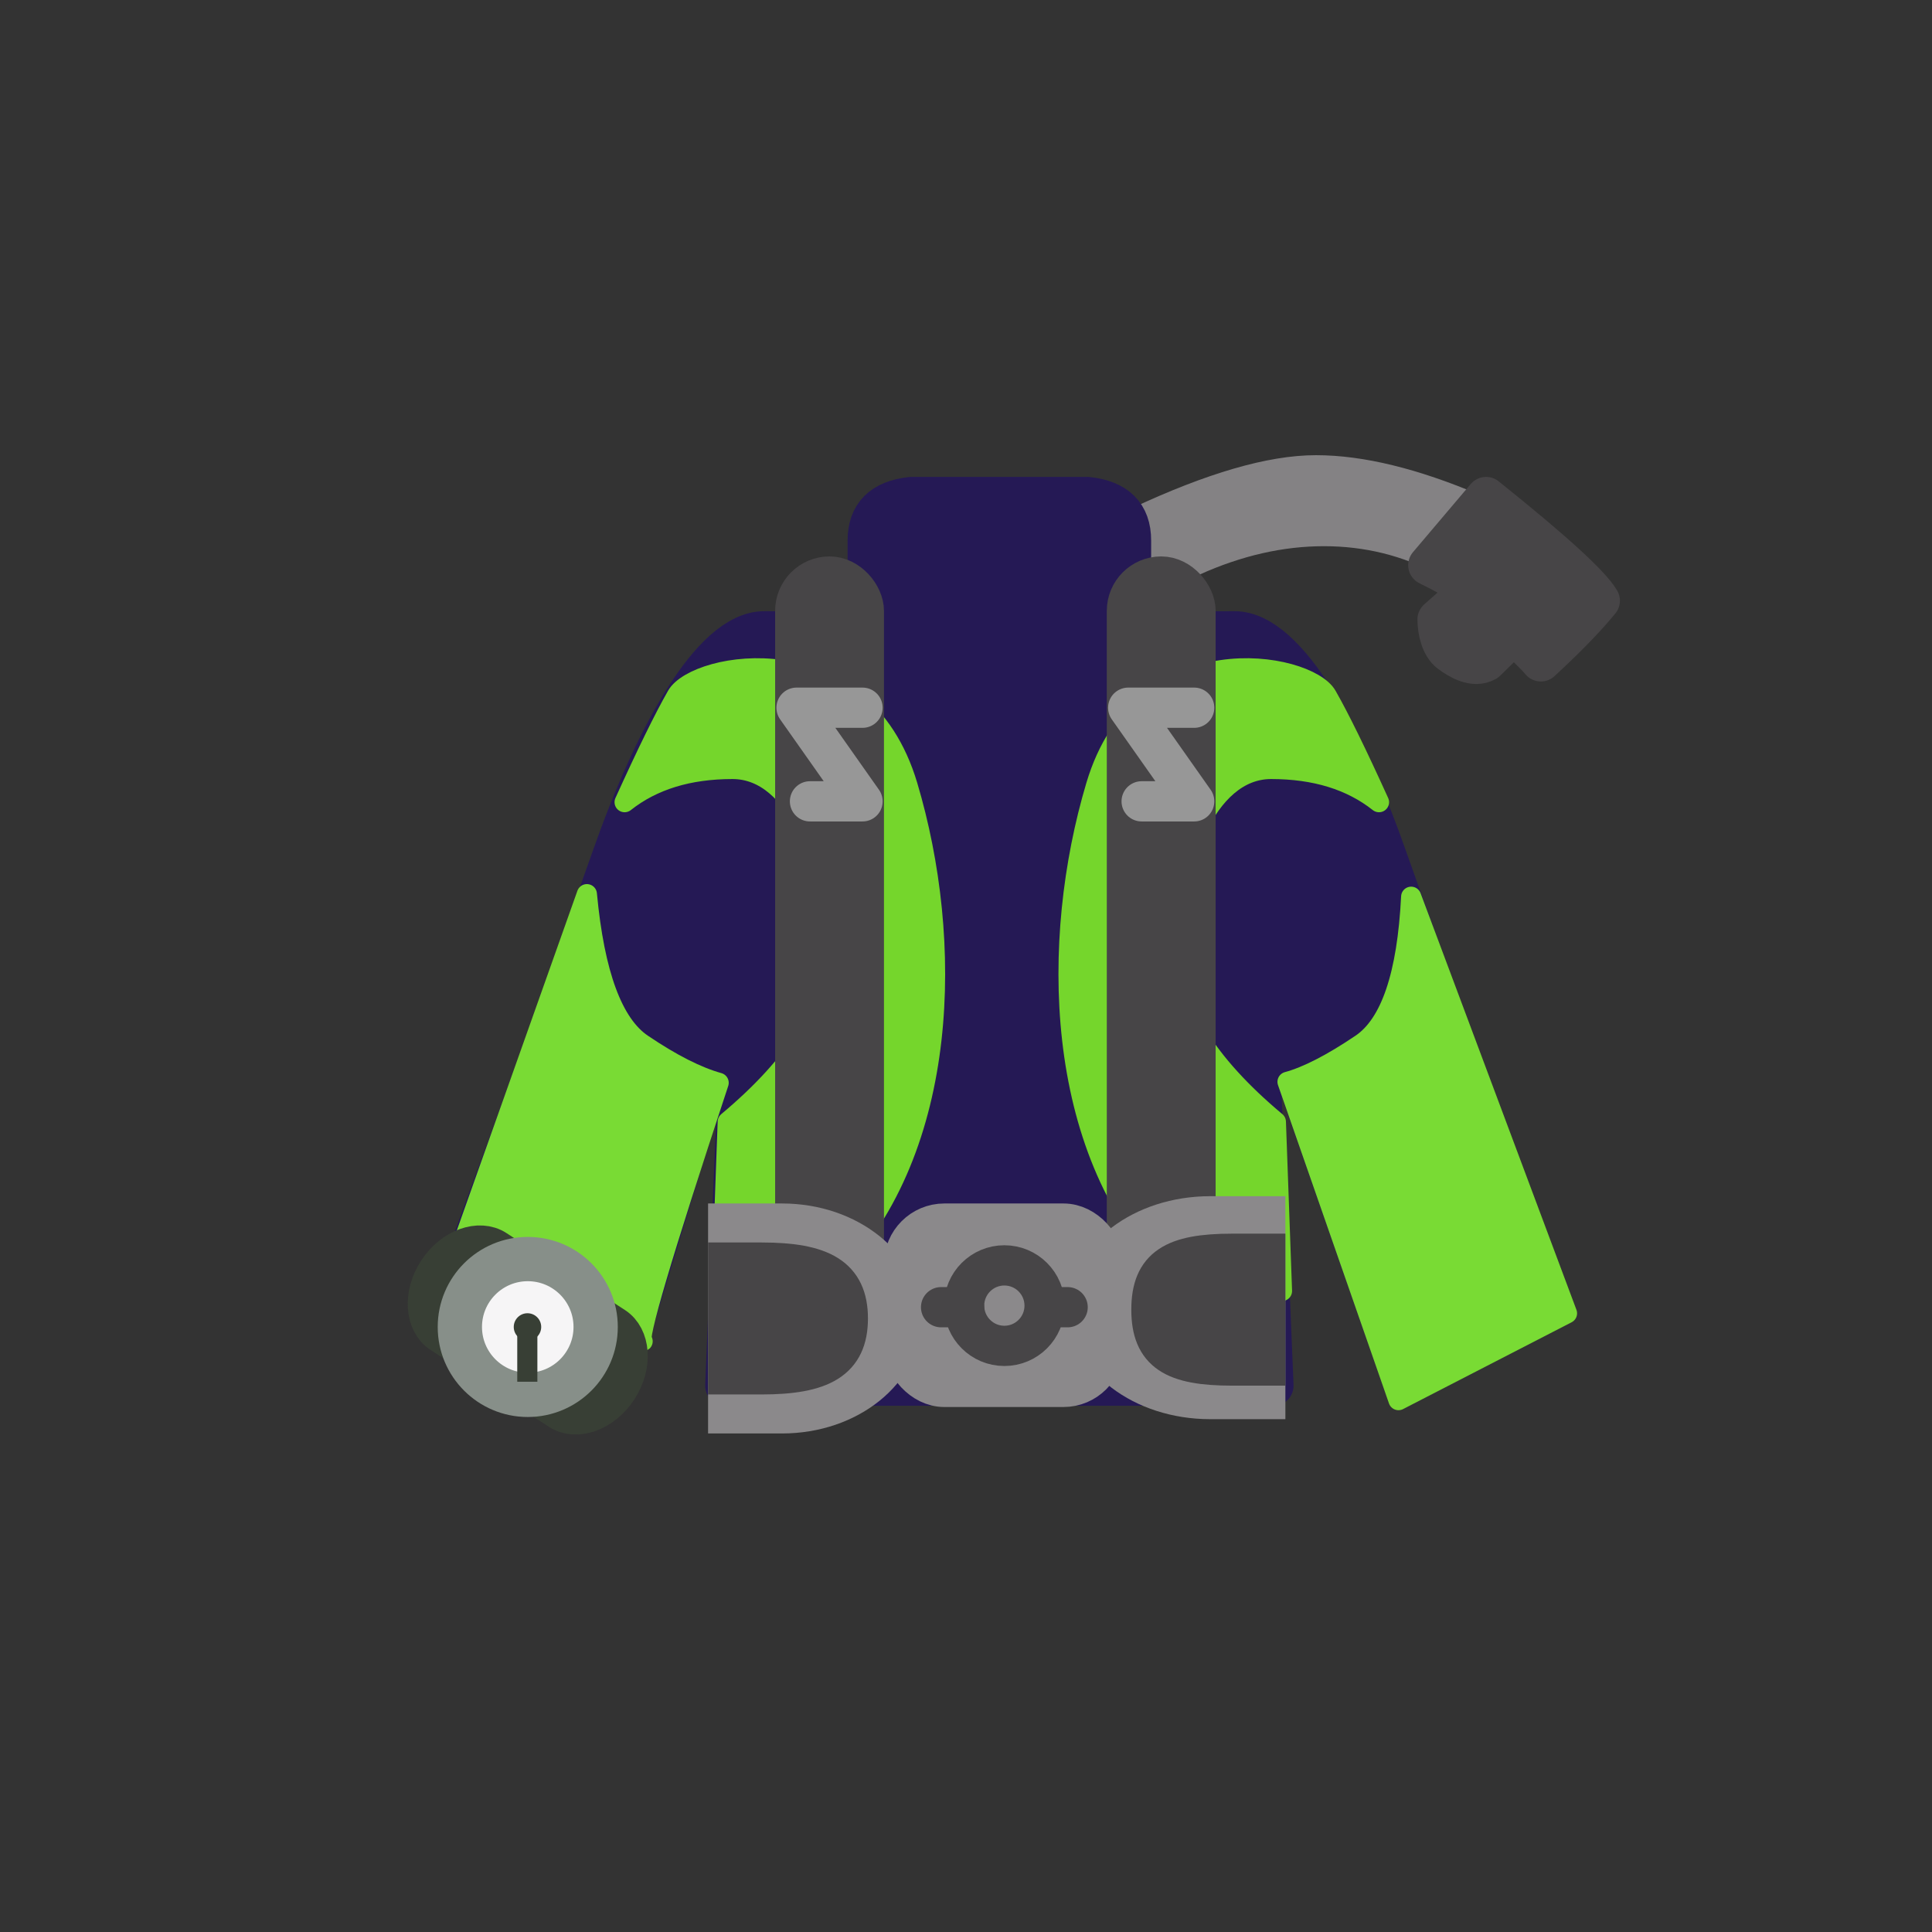 <?xml version="1.0" encoding="UTF-8"?>
<svg width="48px" height="48px" viewBox="0 0 48 48" version="1.1" xmlns="http://www.w3.org/2000/svg" xmlns:xlink="http://www.w3.org/1999/xlink">
    <rect x="0" y="0" width="48" height="48" fill="#333333" stroke="none"/>
    <!-- Generator: Sketch 51.3 (57544) - http://www.bohemiancoding.com/sketch -->
    <title>tops-scuba-wetsuit</title>
    <desc>Created with Sketch.</desc>
    <defs></defs>
    <g id="SVGs" stroke="none" stroke-width="1" fill="none" fill-rule="evenodd">
        <g id="Slices" transform="translate(-822, -118)"></g>
        <g id="Group-61" transform="translate(9.508, 11.293)" fill-rule="nonzero">
            <path d="M18.845,1.777 C20.644,0.937 22.091,0.516 23.187,0.516 C24.283,0.516 25.575,0.832 27.062,1.463 L26.444,2.531 C25.497,2.029 24.478,1.777 23.385,1.777 C22.293,1.777 21.191,2.029 20.079,2.531 L18.845,2.531 L18.845,1.777 Z" id="Path-167" stroke="#848284" fill="#848284"></path>
            <path d="M22.13,23.133 L8.512,23.133 L8.946,12.604 L6.149,21.832 L2.23,19.569 C3.849,15.163 5,11.986 5.683,10.037 C6.707,7.115 8.146,4.392 9.479,4.392 C10.368,4.392 11.225,4.401 12.05,4.421 L12.05,2.137 C12.05,1.492 12.41,1.132 13.131,1.056 L17.511,1.056 C18.232,1.132 18.592,1.492 18.592,2.137 L18.592,4.421 C19.417,4.401 20.274,4.392 21.163,4.392 C22.496,4.392 23.935,7.115 24.959,10.037 C25.642,11.986 27.44,16.83 29.059,21.236 L25.377,23.133 L21.696,12.604 L22.13,23.133 Z" id="Combined-Shape" stroke="#251955" fill="#251955" stroke-linecap="round" stroke-linejoin="round"></path>
            <path d="M7.307,5.992 C7.784,5.156 11.894,4.387 13.04,8.226 C14.186,12.064 14.096,17.218 11.179,20.232 C10.321,21.119 9.401,21.302 8.42,20.781 L8.572,16.579 C10.31,15.125 11.179,13.711 11.179,12.336 C11.179,10.275 10.329,7.812 8.691,7.812 C7.599,7.812 6.705,8.087 6.01,8.637 C6.557,7.431 6.989,6.549 7.307,5.992 Z" id="Path-164" stroke="#75D62C" stroke-width="0.5" fill="#75D62C" stroke-linejoin="round"></path>
            <path d="M18.336,5.992 C18.813,5.156 22.923,4.387 24.069,8.226 C25.215,12.064 25.125,17.218 22.208,20.232 C21.35,21.119 20.43,21.302 19.449,20.781 L19.601,16.579 C21.339,15.125 22.208,13.711 22.208,12.336 C22.208,10.275 21.358,7.812 19.72,7.812 C18.628,7.812 17.734,8.087 17.039,8.637 C17.586,7.431 18.018,6.549 18.336,5.992 Z" id="Path-164" stroke="#75D62C" stroke-width="0.5" fill="#75D62C" stroke-linejoin="round" transform="translate(20.896, 13.19) scale(-1, 1) translate(-20.896, -13.19) "></path>
            <path d="M5.073,10.922 C5.259,12.911 5.717,14.152 6.449,14.646 C7.18,15.14 7.813,15.461 8.347,15.609 C6.932,19.891 6.299,22.033 6.449,22.033 C6.598,22.033 5.088,21.292 1.917,19.811 L5.073,10.922 Z" id="Path-158" stroke="#79DB34" stroke-width="0.5" fill="#79DB34" stroke-linecap="round" stroke-linejoin="round"></path>
            <path d="M26.352,10.986 C26.449,12.932 26.864,14.152 27.595,14.646 C28.327,15.14 28.937,15.453 29.424,15.585 L26.667,23.493 L22.48,21.336 L26.352,10.986 Z" id="Path-158" stroke="#79DB34" stroke-width="0.5" fill="#79DB34" stroke-linecap="round" stroke-linejoin="round" transform="translate(25.952, 17.239) scale(-1, 1) translate(-25.952, -17.239) "></path>
            <path d="M1.848,20.519 C1.375,20.519 0.944,21.05 0.944,21.75 C0.944,22.45 1.375,22.981 1.848,22.981 L5.36,22.981 C5.833,22.981 6.264,22.45 6.264,21.75 C6.264,21.05 5.833,20.519 5.36,20.519 L1.848,20.519 Z" id="Rectangle-65" stroke="#383F35" fill="#383F35" transform="translate(3.604, 21.75) rotate(33) translate(-3.604, -21.75) "></path>
            <circle id="Oval-42" stroke="#878F89" stroke-width="1.1" fill="#F6F5F6" cx="3.604" cy="21.675" r="1.687"></circle>
            <rect id="Rectangle-66" stroke="#474547" fill="#474547" x="10.25" y="3.031" width="1.704" height="17.665" rx="0.852"></rect>
            <rect id="Rectangle-66-Copy" stroke="#474547" fill="#474547" x="18.49" y="3.031" width="1.704" height="17.665" rx="0.852"></rect>
            <path d="M3.593,21.711 L3.593,22.786" id="Line-43" stroke="#383F35" stroke-width="0.5" stroke-linecap="square"></path>
            <path d="M3.597,22.016 C3.786,22.016 3.938,21.863 3.938,21.675 C3.938,21.487 3.786,21.334 3.597,21.334 C3.409,21.334 3.256,21.487 3.256,21.675 C3.256,21.863 3.409,22.016 3.597,22.016 Z" id="Oval-44" fill="#383F35"></path>
            <rect id="Rectangle-67" stroke="#8B898B" fill="#8B898B" x="12.954" y="19.107" width="4.96" height="4.057" rx="1"></rect>
            <path d="M8.584,19.107 L8.584,23.821 L9.921,23.821 C11.58,23.821 12.89,22.742 12.89,21.464 C12.89,20.186 11.58,19.107 9.921,19.107 L8.584,19.107 Z" id="Combined-Shape" stroke="#8B898B" fill="#8B898B"></path>
            <path d="M8.584,20.076 L8.584,22.852 L9.409,22.852 C10.907,22.852 11.556,22.487 11.556,21.464 C11.556,20.441 10.907,20.076 9.409,20.076 L8.584,20.076 Z" id="Combined-Shape" stroke="#474547" fill="#474547"></path>
            <path d="M17.539,18.926 L17.539,23.466 L18.904,23.466 C20.596,23.466 21.927,22.42 21.927,21.196 C21.927,19.972 20.596,18.926 18.904,18.926 L17.539,18.926 Z" id="Combined-Shape" stroke="#8B898B" fill="#8B898B" transform="translate(19.733, 21.196) scale(-1, 1) translate(-19.733, -21.196) "></path>
            <path d="M19.099,19.857 L19.099,22.633 L19.924,22.633 C21.369,22.633 21.927,22.295 21.927,21.245 C21.927,20.196 21.369,19.857 19.924,19.857 L19.099,19.857 Z" id="Combined-Shape" stroke="#474547" fill="#474547" transform="translate(20.513, 21.245) scale(-1, 1) translate(-20.513, -21.245) "></path>
            <g id="Group-60" transform="translate(12.945, 19.697)" stroke="#474547">
                <circle id="Oval-43" cx="2.5" cy="1.448" r="1"></circle>
                <path d="M0.928,1.487 L1.498,1.487 M3.514,1.487 L4.072,1.487" id="Line-42" stroke-linecap="round"></path>
            </g>
            <polyline id="Path-156" stroke="#979797" stroke-linecap="round" stroke-linejoin="round" points="11.921 6.29 10.282 6.29 11.921 8.616 10.616 8.616"></polyline>
            <polyline id="Path-156-Copy" stroke="#979797" stroke-linecap="round" stroke-linejoin="round" points="20.161 6.29 18.522 6.29 20.161 8.616 18.856 8.616"></polyline>
            <path d="M28.108,4.456 L27.413,5.138 C27.113,5.311 26.741,5.09 26.517,4.923 C26.294,4.757 26.208,4.381 26.208,4.097 L27.048,3.355 C26.76,3.159 26.404,2.957 25.978,2.749 L27.413,1.056 C29.072,2.384 30.014,3.242 30.238,3.631 C29.897,4.051 29.408,4.553 28.774,5.138 C28.623,4.949 28.242,4.615 28.108,4.456 Z" id="Combined-Shape" stroke="#474547" fill="#474547" stroke-linejoin="round"></path>
        </g>
    </g>
</svg>
